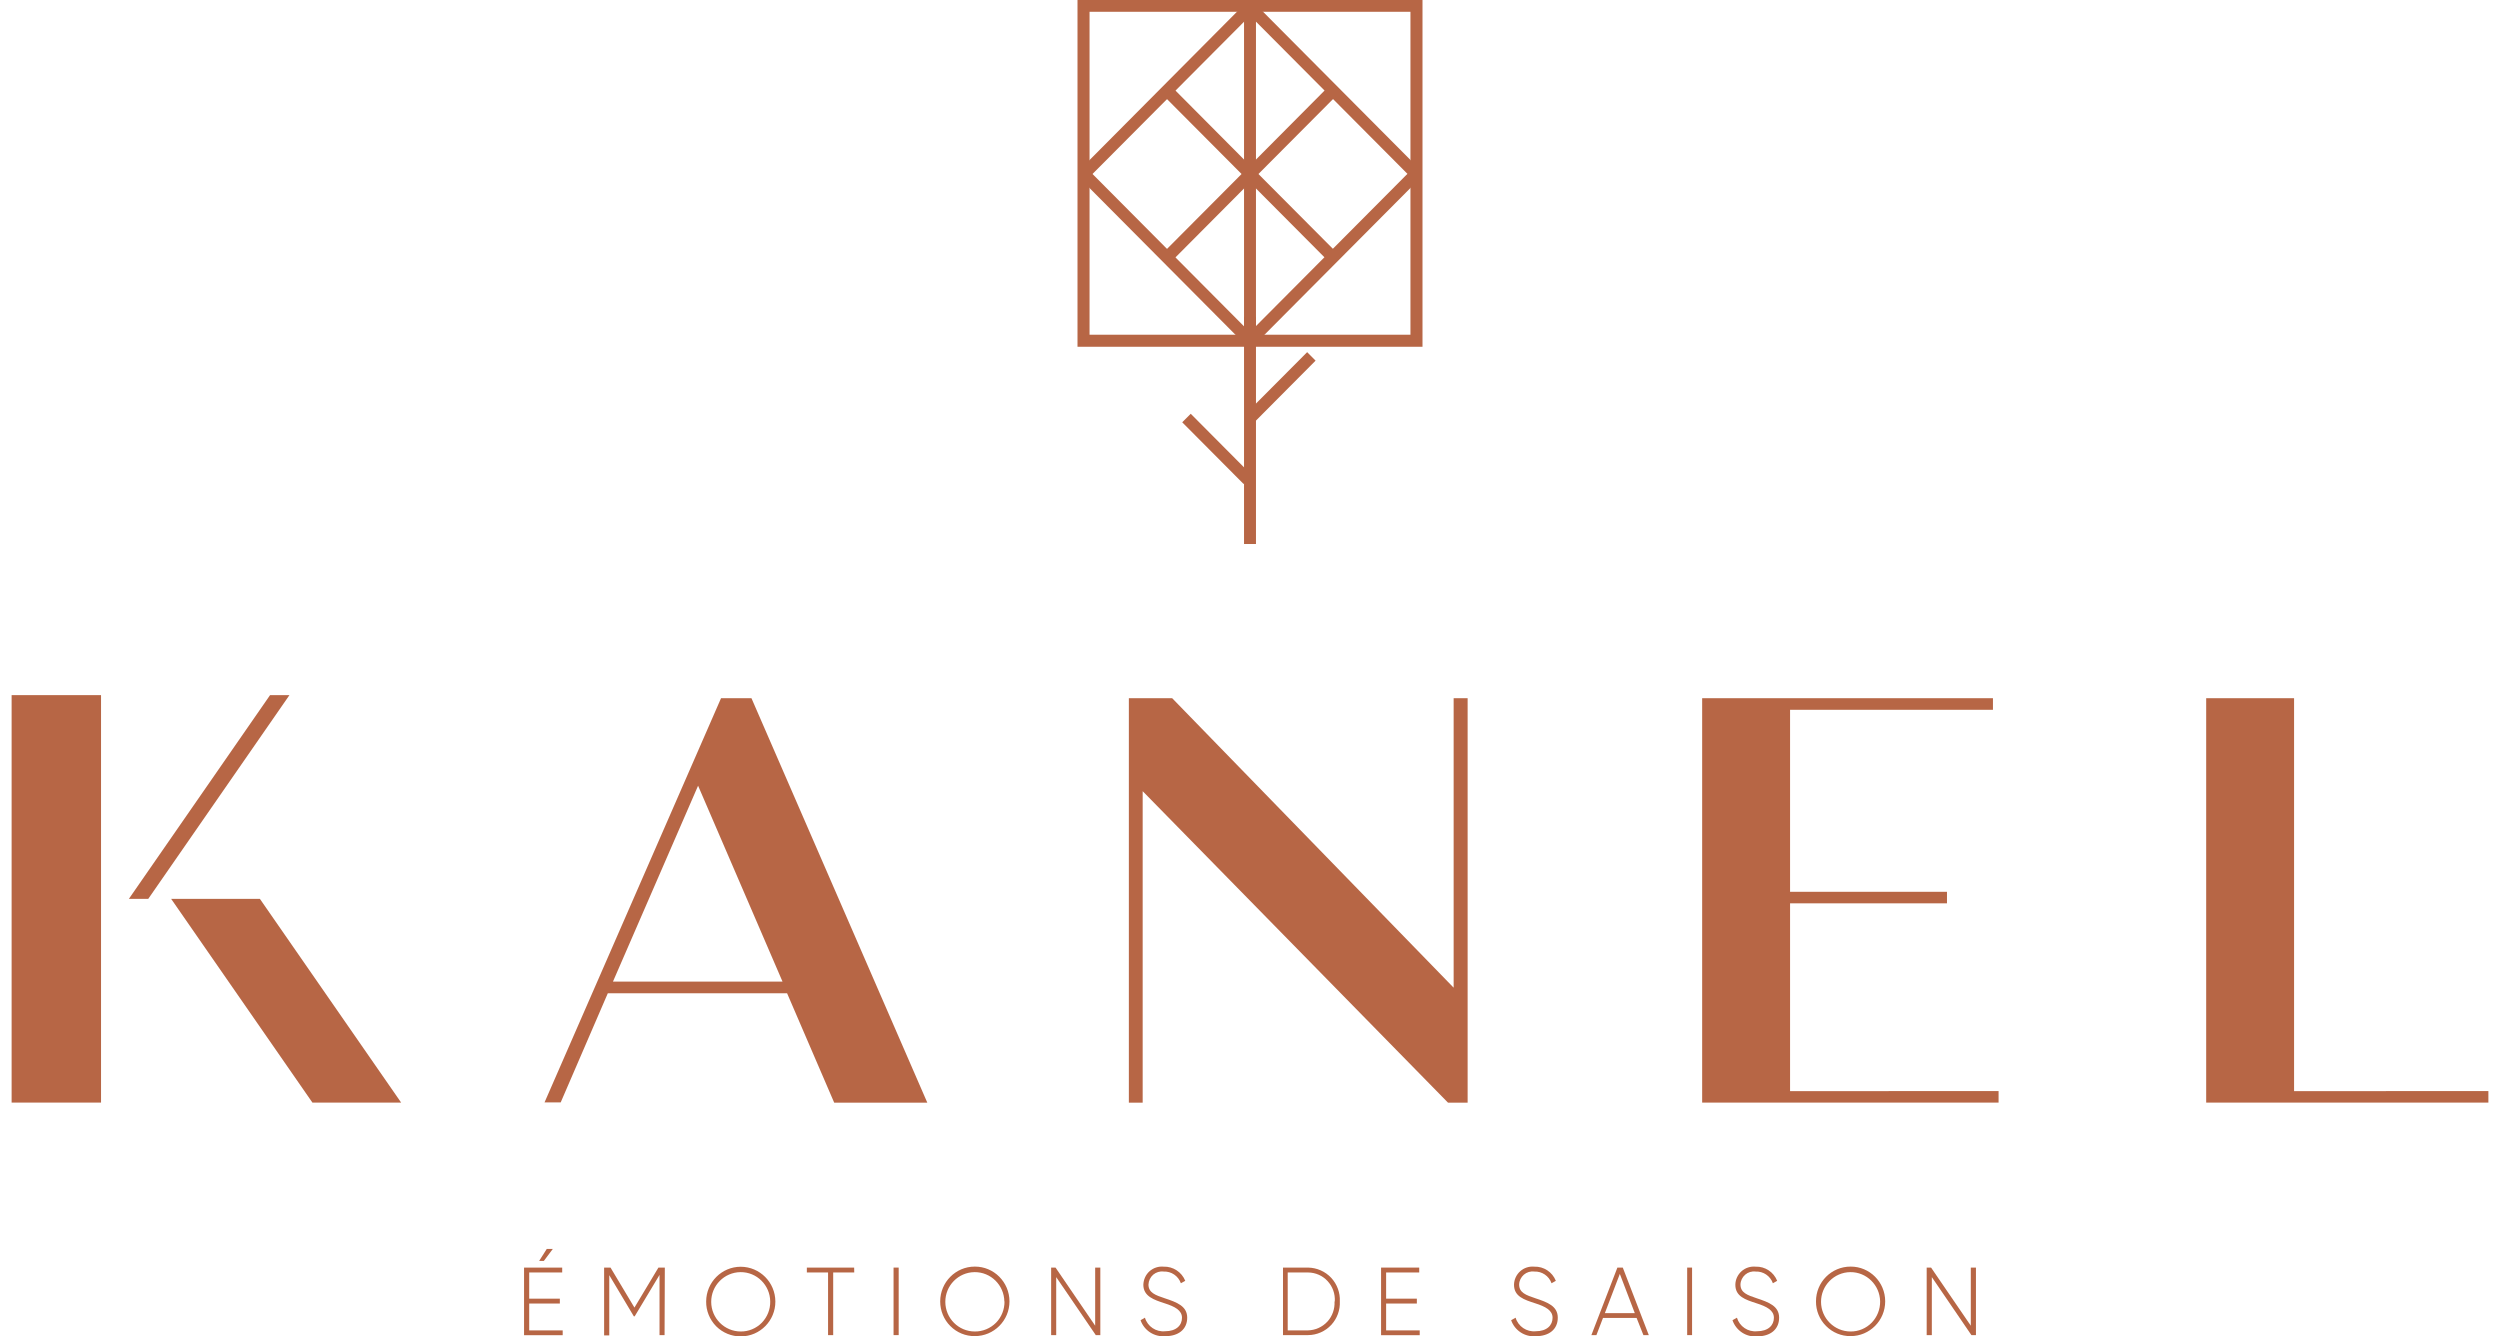 <?xml version="1.0" encoding="UTF-8"?>
<svg xmlns="http://www.w3.org/2000/svg" xmlns:xlink="http://www.w3.org/1999/xlink" width="116px" height="62px" viewBox="0 0 115 62" version="1.1">
<g id="surface1">
<path style=" stroke:none;fill-rule:nonzero;fill:rgb(71.765%,40%,27.059%);fill-opacity:1;" d="M 36.02 46.086 L 27.703 46.086 L 25.516 51.152 L 24.766 51.152 L 32.957 32.395 L 34.367 32.395 L 42.527 51.164 L 38.207 51.164 Z M 35.809 45.547 L 31.891 36.457 L 27.941 45.547 Z M 35.809 45.547 "/>
<path style=" stroke:none;fill-rule:nonzero;fill:rgb(71.765%,40%,27.059%);fill-opacity:1;" d="M 67.598 32.395 L 67.598 51.164 L 66.688 51.164 L 52.52 36.711 L 52.52 51.164 L 51.879 51.164 L 51.879 32.395 L 53.887 32.395 L 66.949 45.828 L 66.949 32.395 Z M 67.598 32.395 "/>
<path style=" stroke:none;fill-rule:nonzero;fill:rgb(71.765%,40%,27.059%);fill-opacity:1;" d="M 92.234 50.625 L 92.234 51.16 L 78.48 51.16 L 78.48 32.395 L 91.973 32.395 L 91.973 32.934 L 82.559 32.934 L 82.559 41.379 L 89.84 41.379 L 89.84 41.914 L 82.559 41.914 L 82.559 50.629 Z M 92.234 50.625 "/>
<path style=" stroke:none;fill-rule:nonzero;fill:rgb(71.765%,40%,27.059%);fill-opacity:1;" d="M 114.961 50.625 L 114.961 51.16 L 101.867 51.16 L 101.867 32.395 L 105.945 32.395 L 105.945 50.629 Z M 114.961 50.625 "/>
<path style=" stroke:none;fill-rule:nonzero;fill:rgb(71.765%,40%,27.059%);fill-opacity:1;" d="M 0.039 32.254 L 4.188 32.254 L 4.188 51.16 L 0.039 51.16 Z M 0.039 32.254 "/>
<path style=" stroke:none;fill-rule:nonzero;fill:rgb(71.765%,40%,27.059%);fill-opacity:1;" d="M 18.113 51.16 L 13.996 51.16 L 7.441 41.707 L 11.559 41.707 Z M 18.113 51.16 "/>
<path style=" stroke:none;fill-rule:nonzero;fill:rgb(71.765%,40%,27.059%);fill-opacity:1;" d="M 12.93 32.254 L 12.031 32.254 L 5.48 41.707 L 6.379 41.707 Z M 12.93 32.254 "/>
<path style=" stroke:none;fill-rule:nonzero;fill:rgb(71.765%,40%,27.059%);fill-opacity:1;" d="M 65.504 16.09 L 49.496 16.09 L 49.496 -0.012 L 65.504 -0.012 Z M 50.055 15.531 L 64.945 15.531 L 64.945 0.547 L 50.055 0.547 Z M 50.055 15.531 "/>
<path style=" stroke:none;fill-rule:nonzero;fill:rgb(71.765%,40%,27.059%);fill-opacity:1;" d="M 49.605 8.273 L 50 7.879 L 57.695 15.617 L 57.301 16.012 Z M 49.605 8.273 "/>
<path style=" stroke:none;fill-rule:nonzero;fill:rgb(71.765%,40%,27.059%);fill-opacity:1;" d="M 49.805 8.352 C 49.73 8.352 49.66 8.32 49.609 8.27 C 49.5 8.16 49.5 7.984 49.609 7.875 L 57.301 0.137 C 57.41 0.027 57.586 0.027 57.695 0.137 C 57.805 0.246 57.805 0.422 57.699 0.531 L 49.996 8.27 C 49.945 8.32 49.875 8.352 49.805 8.352 Z M 49.805 8.352 "/>
<path style=" stroke:none;fill-rule:nonzero;fill:rgb(71.765%,40%,27.059%);fill-opacity:1;" d="M 57.5 16.09 C 57.465 16.09 57.43 16.082 57.395 16.07 C 57.289 16.027 57.223 15.922 57.223 15.809 L 57.223 0.332 C 57.223 0.219 57.289 0.117 57.395 0.074 C 57.5 0.031 57.617 0.059 57.699 0.137 L 65.395 7.875 C 65.445 7.93 65.477 8 65.477 8.074 C 65.473 8.148 65.445 8.219 65.395 8.27 L 57.699 16.008 C 57.645 16.059 57.574 16.09 57.5 16.09 Z M 57.777 1.004 L 57.777 15.129 L 64.805 8.066 Z M 57.777 1.004 "/>
<path style=" stroke:none;fill-rule:nonzero;fill:rgb(71.765%,40%,27.059%);fill-opacity:1;" d="M 61.152 12.137 L 57.109 8.074 L 61.152 4.008 L 61.547 4.402 L 57.891 8.074 L 61.547 11.746 Z M 61.152 12.137 "/>
<path style=" stroke:none;fill-rule:nonzero;fill:rgb(71.765%,40%,27.059%);fill-opacity:1;" d="M 53.848 12.137 L 53.453 11.746 L 57.109 8.074 L 53.453 4.402 L 53.848 4.008 L 57.891 8.074 Z M 53.848 12.137 "/>
<path style=" stroke:none;fill-rule:nonzero;fill:rgb(71.765%,40%,27.059%);fill-opacity:1;" d="M 57.301 19.203 L 60.152 16.34 L 60.543 16.734 L 57.695 19.598 Z M 57.301 19.203 "/>
<path style=" stroke:none;fill-rule:nonzero;fill:rgb(71.765%,40%,27.059%);fill-opacity:1;" d="M 54.355 19.594 L 54.75 19.199 L 57.598 22.062 L 57.203 22.457 Z M 54.355 19.594 "/>
<path style=" stroke:none;fill-rule:nonzero;fill:rgb(71.765%,40%,27.059%);fill-opacity:1;" d="M 57.223 14.699 L 57.777 14.699 L 57.777 25.242 L 57.223 25.242 Z M 57.223 14.699 "/>
<path style=" stroke:none;fill-rule:nonzero;fill:rgb(71.765%,40%,27.059%);fill-opacity:1;" d="M 25.609 61.73 L 25.609 61.953 L 23.816 61.953 L 23.816 58.816 L 25.586 58.816 L 25.586 59.043 L 24.055 59.043 L 24.055 60.258 L 25.477 60.258 L 25.477 60.484 L 24.055 60.484 L 24.055 61.73 Z M 24.734 58.508 L 24.516 58.508 L 24.871 57.949 L 25.152 57.949 Z M 24.734 58.508 "/>
<path style=" stroke:none;fill-rule:nonzero;fill:rgb(71.765%,40%,27.059%);fill-opacity:1;" d="M 30.336 61.949 L 30.102 61.949 L 30.102 59.156 L 28.949 61.078 L 28.91 61.078 L 27.77 59.168 L 27.77 61.961 L 27.531 61.961 L 27.531 58.816 L 27.828 58.816 L 28.938 60.672 L 30.051 58.816 L 30.348 58.816 Z M 30.336 61.949 "/>
<path style=" stroke:none;fill-rule:nonzero;fill:rgb(71.765%,40%,27.059%);fill-opacity:1;" d="M 32.266 60.387 C 32.27 59.496 32.988 58.777 33.871 58.777 C 34.758 58.781 35.473 59.5 35.477 60.391 C 35.48 61.277 34.766 62.004 33.883 62.008 C 33.453 62.016 33.035 61.844 32.73 61.539 C 32.43 61.234 32.258 60.816 32.266 60.387 Z M 35.238 60.387 C 35.23 59.629 34.613 59.02 33.859 59.027 C 33.105 59.035 32.496 59.652 32.5 60.41 C 32.504 61.168 33.117 61.781 33.871 61.781 C 34.238 61.785 34.59 61.637 34.848 61.375 C 35.105 61.109 35.246 60.754 35.238 60.387 Z M 35.238 60.387 "/>
<path style=" stroke:none;fill-rule:nonzero;fill:rgb(71.765%,40%,27.059%);fill-opacity:1;" d="M 39.137 59.043 L 38.16 59.043 L 38.16 61.949 L 37.922 61.949 L 37.922 59.043 L 36.938 59.043 L 36.938 58.816 L 39.133 58.816 Z M 39.137 59.043 "/>
<path style=" stroke:none;fill-rule:nonzero;fill:rgb(71.765%,40%,27.059%);fill-opacity:1;" d="M 41.199 58.816 L 41.199 61.949 L 40.961 61.949 L 40.961 58.816 Z M 41.199 58.816 "/>
<path style=" stroke:none;fill-rule:nonzero;fill:rgb(71.765%,40%,27.059%);fill-opacity:1;" d="M 43.125 60.387 C 43.125 59.492 43.844 58.77 44.73 58.77 C 45.617 58.766 46.336 59.488 46.34 60.383 C 46.34 61.273 45.621 61.996 44.73 61.996 C 44.305 62 43.895 61.832 43.594 61.527 C 43.293 61.227 43.125 60.812 43.125 60.387 Z M 46.102 60.387 C 46.09 59.629 45.473 59.02 44.719 59.027 C 43.965 59.035 43.359 59.652 43.363 60.41 C 43.367 61.168 43.977 61.781 44.73 61.781 C 45.102 61.785 45.453 61.637 45.715 61.375 C 45.973 61.113 46.113 60.754 46.109 60.387 Z M 46.102 60.387 "/>
<path style=" stroke:none;fill-rule:nonzero;fill:rgb(71.765%,40%,27.059%);fill-opacity:1;" d="M 50.555 58.816 L 50.555 61.949 L 50.344 61.949 L 48.508 59.258 L 48.508 61.949 L 48.273 61.949 L 48.273 58.816 L 48.477 58.816 L 50.316 61.512 L 50.316 58.816 Z M 50.555 58.816 "/>
<path style=" stroke:none;fill-rule:nonzero;fill:rgb(71.765%,40%,27.059%);fill-opacity:1;" d="M 52.422 61.258 L 52.625 61.141 C 52.746 61.547 53.137 61.812 53.559 61.77 C 54.082 61.77 54.344 61.492 54.344 61.145 C 54.344 60.797 54.016 60.625 53.539 60.473 C 53.059 60.316 52.551 60.156 52.551 59.613 C 52.559 59.371 52.66 59.145 52.84 58.984 C 53.02 58.828 53.254 58.75 53.492 58.773 C 53.93 58.758 54.332 59.023 54.496 59.43 L 54.293 59.543 C 54.172 59.203 53.848 58.984 53.492 59 C 53.32 58.977 53.145 59.031 53.008 59.145 C 52.875 59.262 52.797 59.426 52.789 59.602 C 52.789 59.98 53.105 60.094 53.551 60.242 C 54.105 60.426 54.586 60.602 54.586 61.141 C 54.586 61.684 54.18 62 53.559 62 C 53.059 62.039 52.59 61.738 52.422 61.258 Z M 52.422 61.258 "/>
<path style=" stroke:none;fill-rule:nonzero;fill:rgb(71.765%,40%,27.059%);fill-opacity:1;" d="M 61.668 60.387 C 61.688 60.789 61.539 61.188 61.266 61.48 C 60.988 61.777 60.602 61.945 60.199 61.949 L 59.031 61.949 L 59.031 58.816 L 60.199 58.816 C 60.602 58.824 60.988 58.992 61.266 59.289 C 61.539 59.582 61.688 59.98 61.668 60.387 Z M 61.434 60.387 C 61.457 60.039 61.336 59.699 61.102 59.445 C 60.871 59.191 60.543 59.047 60.199 59.043 L 59.25 59.043 L 59.25 61.73 L 60.184 61.73 C 60.527 61.723 60.855 61.578 61.09 61.324 C 61.324 61.07 61.441 60.73 61.422 60.387 Z M 61.434 60.387 "/>
<path style=" stroke:none;fill-rule:nonzero;fill:rgb(71.765%,40%,27.059%);fill-opacity:1;" d="M 65.375 61.73 L 65.375 61.953 L 63.582 61.953 L 63.582 58.816 L 65.352 58.816 L 65.352 59.043 L 63.816 59.043 L 63.816 60.258 L 65.242 60.258 L 65.242 60.484 L 63.816 60.484 L 63.816 61.73 Z M 65.375 61.73 "/>
<path style=" stroke:none;fill-rule:nonzero;fill:rgb(71.765%,40%,27.059%);fill-opacity:1;" d="M 69.617 61.258 L 69.824 61.141 C 69.945 61.547 70.336 61.812 70.758 61.77 C 71.277 61.77 71.539 61.492 71.539 61.145 C 71.539 60.797 71.211 60.625 70.734 60.473 C 70.215 60.305 69.75 60.156 69.75 59.613 C 69.754 59.371 69.859 59.145 70.039 58.984 C 70.215 58.828 70.453 58.75 70.691 58.773 C 71.129 58.758 71.527 59.02 71.691 59.43 L 71.492 59.543 C 71.371 59.203 71.047 58.984 70.691 59 C 70.516 58.977 70.34 59.031 70.207 59.145 C 70.074 59.262 69.992 59.426 69.988 59.602 C 69.988 59.98 70.305 60.094 70.75 60.242 C 71.305 60.426 71.781 60.602 71.781 61.141 C 71.781 61.684 71.375 62 70.758 62 C 70.254 62.043 69.785 61.738 69.617 61.258 Z M 69.617 61.258 "/>
<path style=" stroke:none;fill-rule:nonzero;fill:rgb(71.765%,40%,27.059%);fill-opacity:1;" d="M 75.438 61.152 L 73.879 61.152 L 73.574 61.949 L 73.34 61.949 L 74.547 58.816 L 74.797 58.816 L 76.004 61.949 L 75.754 61.949 Z M 75.355 60.93 L 74.66 59.109 L 73.965 60.93 Z M 75.355 60.93 "/>
<path style=" stroke:none;fill-rule:nonzero;fill:rgb(71.765%,40%,27.059%);fill-opacity:1;" d="M 78.012 58.816 L 78.012 61.949 L 77.785 61.949 L 77.785 58.816 Z M 78.012 58.816 "/>
<path style=" stroke:none;fill-rule:nonzero;fill:rgb(71.765%,40%,27.059%);fill-opacity:1;" d="M 79.887 61.258 L 80.094 61.141 C 80.215 61.547 80.605 61.812 81.027 61.77 C 81.547 61.77 81.809 61.492 81.809 61.145 C 81.809 60.797 81.48 60.625 81.004 60.473 C 80.484 60.305 80.02 60.156 80.02 59.613 C 80.023 59.371 80.129 59.145 80.309 58.984 C 80.484 58.828 80.723 58.75 80.961 58.773 C 81.398 58.758 81.797 59.02 81.961 59.43 L 81.762 59.543 C 81.641 59.203 81.316 58.984 80.961 59 C 80.785 58.977 80.609 59.031 80.477 59.145 C 80.344 59.262 80.262 59.426 80.258 59.602 C 80.258 59.98 80.574 60.094 81.02 60.242 C 81.574 60.426 82.051 60.602 82.051 61.141 C 82.051 61.684 81.648 62.008 81.027 62.008 C 80.523 62.051 80.055 61.742 79.887 61.258 Z M 79.887 61.258 "/>
<path style=" stroke:none;fill-rule:nonzero;fill:rgb(71.765%,40%,27.059%);fill-opacity:1;" d="M 83.762 60.387 C 83.758 59.492 84.477 58.77 85.367 58.77 C 86.254 58.766 86.973 59.488 86.973 60.383 C 86.973 61.273 86.254 61.996 85.367 61.996 C 84.941 62 84.531 61.832 84.23 61.527 C 83.926 61.227 83.758 60.812 83.762 60.387 Z M 86.738 60.387 C 86.727 59.629 86.109 59.02 85.355 59.027 C 84.602 59.035 83.992 59.652 83.996 60.41 C 84 61.168 84.613 61.781 85.367 61.781 C 85.734 61.785 86.086 61.637 86.344 61.375 C 86.602 61.109 86.742 60.754 86.738 60.387 Z M 86.738 60.387 "/>
<path style=" stroke:none;fill-rule:nonzero;fill:rgb(71.765%,40%,27.059%);fill-opacity:1;" d="M 91.184 58.816 L 91.184 61.949 L 90.973 61.949 L 89.137 59.258 L 89.137 61.949 L 88.898 61.949 L 88.898 58.816 L 89.102 58.816 L 90.945 61.512 L 90.945 58.816 Z M 91.184 58.816 "/>
</g>
</svg>
